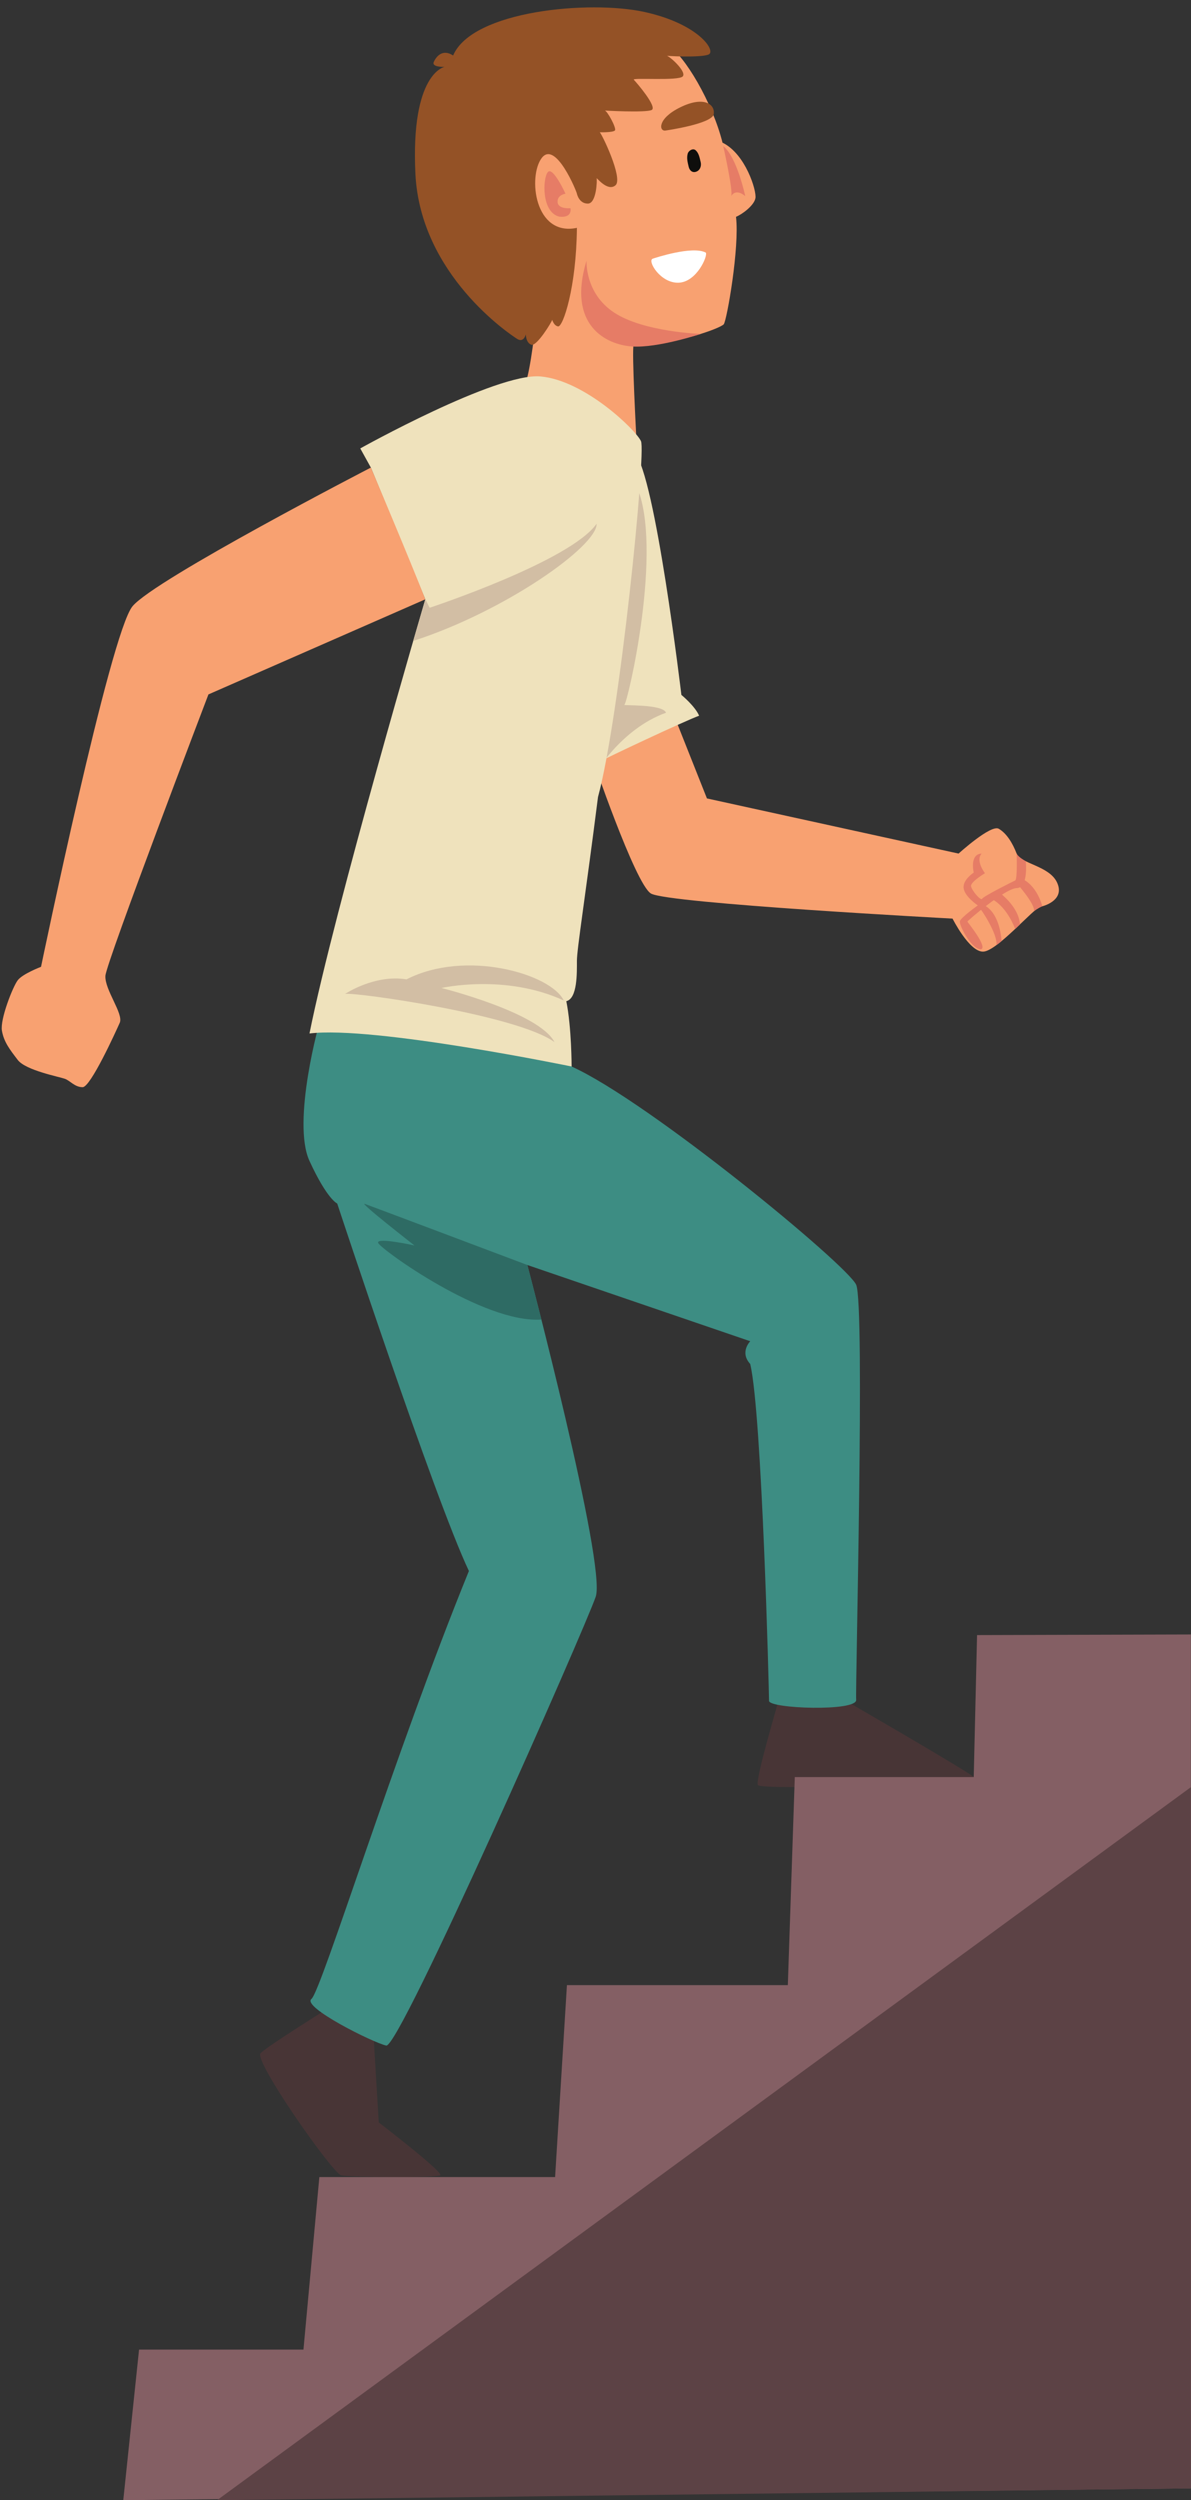 <?xml version="1.0" encoding="UTF-8"?><svg xmlns="http://www.w3.org/2000/svg" xmlns:xlink="http://www.w3.org/1999/xlink" height="2407.1" preserveAspectRatio="xMidYMid meet" version="1.1" viewBox="925.8 292.9 1146.8 2407.1" width="1146.8" zoomAndPan="magnify">
 <rect x="925.8" y="292.9" width="1146.8" height="2407.1" fill="#333333" stroke="none"/>
 <g id="surface1">
  <g><path d="m1440.6 612.41s-5.7 49.91-10.8 52.76c38.1 5.72 108.7 49.91 108.7 48.96s-4.5-83.38-2.6-89.22c43.3-0.43 84-16.32 86.8-19.82 2.9-3.49 15.3-73.72 11.8-103.45 6-2.4 17.5-10.99 18.7-17.98 1.3-7-9.5-42.59-31.7-53.4-9.6-38.48-36.6-84.56-53.1-94.09-16.6-9.55-182.5 69.77-187.3 100.52-4.7 30.75 59.5 175.72 59.5 175.72" fill="#f8a171"/></g>
  <g><path d="m1481.3 479.37c0-1.43-20.5-51.97-33.9-34.33-13.3 17.64-7.1 75.82 33.9 67.23-0.5 57.23-13.4 95.84-18.2 94.89-4.7-0.94-5.7-7.62-5.7-6.19s-14.8 25.74-20 23.83c-5.3-1.91-5.3-10.01-5.3-10.01s-1.9 8.59-8.5 4.3c-6.7-4.3-93-61.52-97.8-158.79-4.7-97.27 28.1-103 28.1-103s-12.8 0.48-10.4-4.76c2.3-5.25 8.5-12.88 18.6-6.2 18.5-43.4 131.6-53.41 184-41.97 52.5 11.44 69.6 37.67 62 41.01-7.6 3.33-43.4 1.42-41 0.96 2.4-0.48 20 15.25 16.2 20.03-3.8 4.76-49.6 0.95-47.2 3.34 2.4 2.37 22.9 26.22 17.2 29.08-5.8 2.85-47.7 0.48-45.3 0.48s11.4 16.69 10 19.07c-1.4 2.39-16.2 1.9-14.8 1.9s22.9 44.35 15.3 51.02c-7.7 6.68-18.6-8.1-18.2-6.67 0.5 1.43 0 24.33-8.5 24.33-8.6 0-10.5-9.55-10.5-9.55" fill="#945226"/></g>
  <g><path d="m1566.6 418.59c0.7-0.12 45.3-6.45 46.5-15.98 1.2-9.55-9.8-17.41-32.2-6.43-22.4 10.95-20.6 23.37-14.3 22.41" fill="#945226"/></g>
  <g><path d="m1600.4 448.63c-1-4.01-1.6-8.07-4.7-11-2.6-2.42-6.9 0.29-7.7 3.15-1.2 4.39-0.1 8.28 0.9 12.61 0.8 3.6 3.6 6.29 7.5 4.73 3.8-1.54 5-5.8 4-9.49" fill="#0f0e0c"/></g>
  <g><path d="m1554.3 541.96c1.8-0.6 38.2-12.76 51.1-5.85 2.2 2.86-8.6 28.25-26.1 28.97-17.6 0.71-30.5-21.22-25-23.12" fill="#fff"/></g>
  <g><path d="m1475.1 493.37s-12 1.11-12.4-5.89c-0.5-6.99 7.6-8.11 7.6-8.11s-12.1-26.51-17-20.8c-4.9 5.7-6.4 38.44 10.9 42.89 13.2 1.6 10.9-8.09 10.9-8.09" fill="#e67c66"/></g>
  <g><path d="m1622.2 433.6s10 44.35 7.6 48.16c5-8.11 13.6 0 13.6 0s-7.9-37.68-21.2-48.16" fill="#e67c66"/></g>
  <g><path d="m1490.6 543.75s-2 31.24 26.5 50.06c28.5 18.84 83.5 20.56 83.5 20.56s-41.4 13.79-66.2 12.11c-24.8-1.67-62.9-20.27-43.8-82.73" fill="#e67c66"/></g>
  <g><path d="m1285.4 2249.9c0 1.9 5.1 86.4 5.1 86.4s63 48.3 59.2 50.9c-3.9 2.5-87.1 1.9-95.4 0s-84.6-110.6-77.6-117.6 66.2-43.9 66.2-43.9l42.5 24.2" fill="#483536"/></g>
  <g><path d="m1676.4 1926.2c0 2-23.5 79.5-20.9 85.2 2.5 5.8 213.6-1.9 207.9-7.6-5.8-5.7-130.4-77.6-130.4-77.6h-56.6" fill="#483536"/></g>
  <g><path d="m1235.2 1272.3c-1.9 2.9-28.6 101.1-11.4 138.3 17.1 37.2 26.7 41 26.7 41s93.4 283.3 126.8 353.8c-71.5 175.5-142.1 404.4-151.6 412-9.6 7.7 59.1 42 72 44.9 12.9 2.8 191.2-401.5 201.7-432.1 10.5-30.5-65.8-319.4-65.8-319.4l214.6 73.4s-10.5 10.5 0 21.9c11.4 48.7 18.1 316.7 18.1 324.3s84.9 10.5 83.9-1c-0.9-11.4 8.6-380.5 0-399.6-8.6-19-199-176.1-274-210.1s-241-47.4-241-47.4" fill="#3d8d83"/></g>
  <g><path d="m1495.3 1020.2s41.9 123.4 57.2 132.9c15.2 9.6 290.5 24.2 290.5 24.2s15.9 31.8 29.3 31.8c13.3 0 48.9-42 55.3-43.2 6.3-1.3 23.5-7.7 15.9-23.6s-35-17.8-38.8-27.6c-3.8-9.9-9.5-19.4-17.2-23.9-7.6-4.4-38.7 23.9-38.7 23.9l-242.3-53.1-31.8-80.13-79.4 38.73" fill="#f8a171"/></g>
  <g><path d="m1500.3 1027.7c9.6-5.4 85.4-40.96 98.7-45.74-4.2-9.53-17.1-20.03-17.1-20.03s-25.3-212.66-44.9-232.69c-19.5-20.03-36.7 298.46-36.7 298.46" fill="#efe2bc"/></g>
  <g><path d="m1498 1039.2s25.2-44.37 69.1-60.1c-2.9-8.59-42.9-6.68-40.1-7.63 2.9-0.96 38.2-151.63 11.5-211.25-26.7-59.6-40.5 278.98-40.5 278.98" fill="#d2bea4"/></g>
  <g><path d="m1282.9 743.06l-10.2-18.43s131-73.12 173.6-69.3 91.7 51.49 96.7 62.3-20.4 265.12-41.4 342.67c-12.1 95.4-20.3 146.2-20.3 157.7 0 11.4 0.6 36.2-10.2 38.8 5.1 25.4 5.1 62.9 5.1 62.9s-190.8-39.4-252.4-31.8c24.1-120.1 111.5-417.99 111.5-417.99l-52.4-126.85" fill="#efe2bc"/></g>
  <g><path d="m1335.3 869.91l-208.8 91.55s-98.2 257.44-99.2 270.84c-0.9 13.4 17.7 36.7 13.8 45.3-3.8 8.6-28.1 62-35.7 62-7.65 0-11.94-6.2-17.19-8.1s-37.67-8.1-45.3-18.1-13.35-17.2-15.26-28.2c-1.9-10.9 10.49-42.4 15.26-48.6s22.41-12.9 22.41-12.9 66.48-321.05 88.08-347.11c21.6-26.07 229.5-133.52 229.5-133.52s38.8 91.55 52.4 126.84" fill="#f8a171"/></g>
  <g><path d="m1335.4 869.89l4.1 8.14s135.4-44.69 160.8-80.92c0.7 21.6-88.7 84.53-176.6 112.84 0.5-1.51 11.7-40.06 11.7-40.06" fill="#d2bea4"/></g>
  <g><path d="m1258.1 1249.8c9.5-1.9 165.9 20.3 201.6 46.4-14.7-28.6-108.8-52.1-108.8-52.1s61.1-14 117.7 12c-12.1-25.4-94.1-49.6-151.4-20.3-30.5-5.1-59.1 14-59.1 14" fill="#d2bea4"/></g>
  <g><path d="m1904.7 1114.7s0.9 24.8-1.4 25.9c-2.4 1.1-30.7 15.2-31.8 17.6-1.2 2.4-10.2-8.1-10.7-12.2s13.4-12.4 13.4-12.4-9.4-12.1-3.2-18.9c-11.9 0.5-7.6 18.3-7.6 18.3s-11 7.1-9.7 15.2c1.2 8.1 13.6 16.4 13.6 16.4s-16.7 11.9-17.3 15.4 10.2 25.8 20 26.9c8-1-12.5-26.1-12.7-26.7-0.1-0.7 36.2-32 47.6-32.3s8.6-25.8 8.6-25.8-7.4-4.1-8.8-7.4" fill="#e67c66"/></g>
  <g><path d="m1905.4 1144s18 20.3 15.9 26.3c3.3-2.7 8.1-4.9 8.1-4.9s-4.9-21-21.3-27.2c-3.1 2.7-2.7 5.8-2.7 5.8" fill="#e67c66"/></g>
  <g><path d="m1888.2 1152.1c0.6 0.8 18.6 13.7 19.7 30.8-0.1 0.1-4.6 4.4-4.6 4.4s-7.3-20.7-22.2-28.7c-1.7-2.8 7.1-6.5 7.1-6.5" fill="#e67c66"/></g>
  <g><path d="m1869.1 1167.1c1.1 0.6 17.7 25.3 16.1 35.7 2.2-1.3 5-3.9 5-3.9s-1-26.3-16.6-34.4c-3.1-0.9-4.5 2.6-4.5 2.6" fill="#e67c66"/></g>
  <g><path d="m1433.6 1510.8s-149.4-56.3-156.4-58.8c-7-2.6 47.7 40 47.7 40s-36.9-8.2-35-2.5 101.4 77.8 157.2 73.8c-0.2-0.9-13.5-52.5-13.5-52.5" fill="#2e6b64"/></g>
  <g><path d="m2072.5 1866.5c-5.7 0-205.9 0.6-205.9 0.6l-3.2 136.7h-172.3l-6.7 200.3h-212.7l-11.4 184.8h-227l-15.3 166.1h-158.3l-15.2 145 1028-11.4v-822.1" fill="#845f64"/></g>
  <g><path d="m1134.8 2700l937.7-686.5v675.1l-937.7 11.4" fill="#5c4245"/></g>
 </g>
</svg>